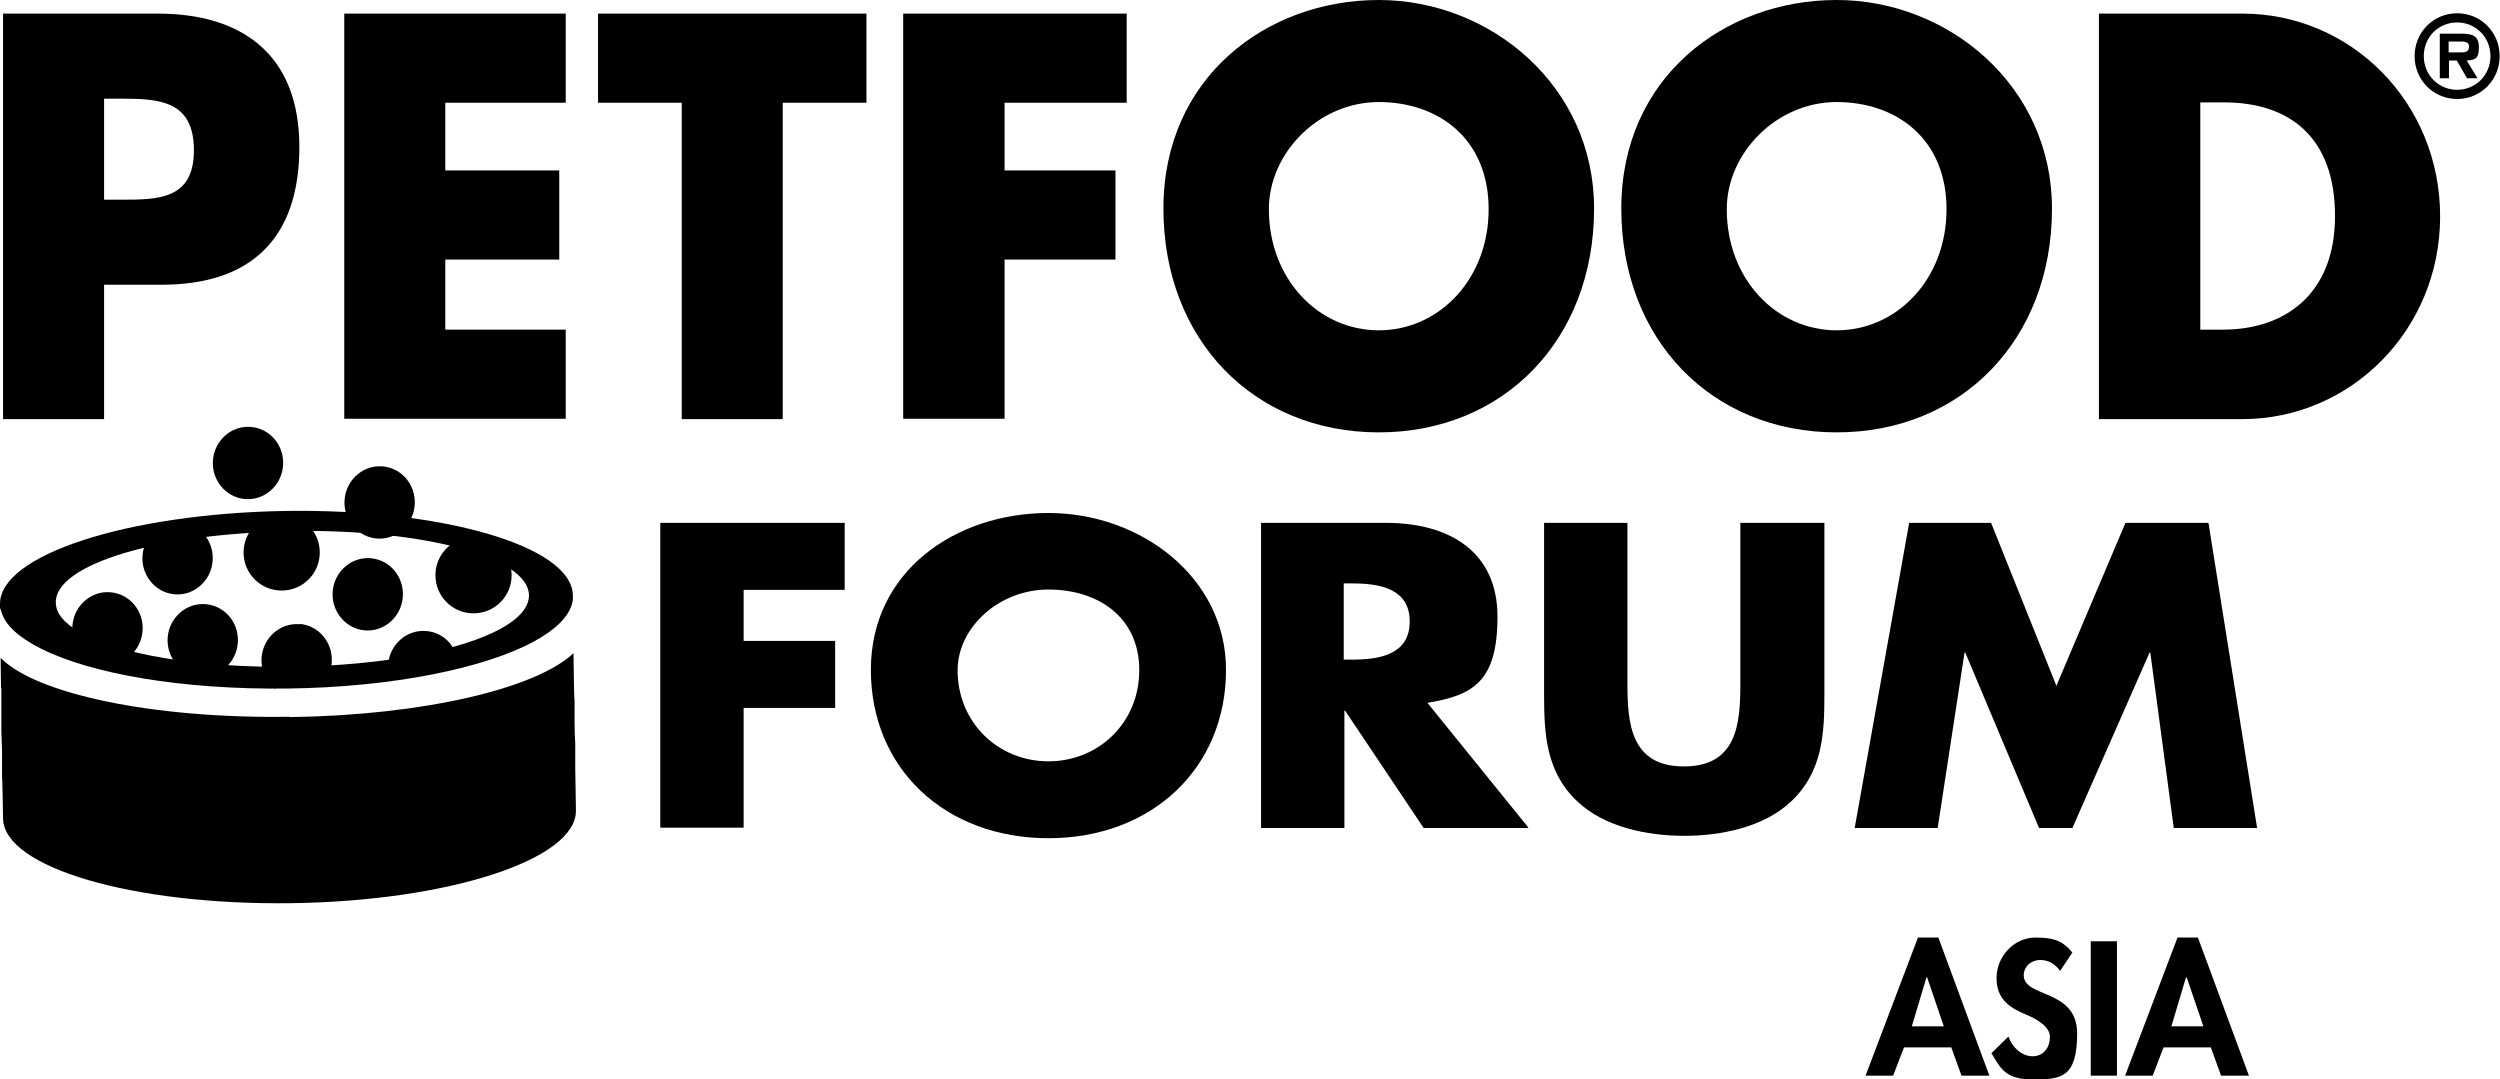 <?xml version="1.0" encoding="UTF-8"?>
<svg id="Layer_1" xmlns="http://www.w3.org/2000/svg" version="1.1" viewBox="0 0 734.9 317.3">
  <!-- Generator: Adobe Illustrator 29.1.0, SVG Export Plug-In . SVG Version: 2.1.0 Build 142)  -->
  <path d="M218.6,173.4v15h26.9v19.7h-26.9v35.2h-24.5v-89.6h54.2v19.7h-29.7Z"/>
  <path d="M360.4,196.9c0,29-21.9,49.5-52.2,49.5s-52.2-20.4-52.2-49.5,25-46.1,52.2-46.1,52.2,19,52.2,46.1ZM281.5,197c0,15.5,12,26.8,26.7,26.8s26.7-11.3,26.7-26.8-12-23.7-26.7-23.7-26.7,11.3-26.7,23.7Z"/>
  <path d="M449,243.4h-30.5l-23.1-34.5h-.2v34.5h-24.5v-89.7h36.7c18.6,0,32.8,8.4,32.8,27.6s-7.3,23.1-20.6,25.3l29.7,36.7h0ZM395,193.9h2.4c8,0,17-1.4,17-11.2s-9-11.2-17-11.2h-2.4v22.4h0Z"/>
  <path d="M536.3,153.7v50.4c0,11.5-.5,22.9-9.9,31.6-7.9,7.4-20.3,10-31.3,10s-23.4-2.6-31.3-10c-9.4-8.7-9.9-20.1-9.9-31.6v-50.4h24.5v47.2c0,11.6.9,24.4,16.6,24.4s16.6-12.7,16.6-24.4v-47.2h24.5Z"/>
  <path d="M561.1,153.7h24.2l19.2,47.9,20.3-47.9h24.4l14.3,89.7h-24.5l-6.9-51.6h-.2l-22.7,51.6h-9.8l-21.7-51.6h-.2l-7.9,51.6h-24.4l16-89.6h0Z"/>
  <path d="M.9,4h45.5c24.6,0,41.6,11.9,41.6,39.2s-14.6,40.5-40.5,40.5h-16.9v39.5H.9V4ZM30.6,58.7h5c10.8,0,21.4,0,21.4-14.5s-9.9-15.2-21.4-15.2h-5s0,29.7,0,29.7Z"/>
  <path d="M130.9,30.2v19.9h33.5v26.2h-33.5v20.6h35.4v26.2h-65.1V4h65.1v26.2h-35.4Z"/>
  <path d="M230.2,123.2h-29.8V30.2h-24.6V4h78.9v26.2h-24.6v93h0Z"/>
  <path d="M295.3,30.2v19.9h32.6v26.2h-32.6v46.8h-29.8V4h65.7v26.2h-36,0Z"/>
  <path d="M468.6,61.3c0,38.6-26.6,65.8-63.3,65.8s-63.3-27.2-63.3-65.8S372.4,0,405.3,0s63.3,25.3,63.3,61.3ZM373,61.5c0,20.6,14.6,35.6,32.3,35.6s32.3-15,32.3-35.6-14.6-31.5-32.3-31.5-32.3,15-32.3,31.5Z"/>
  <path d="M603.2,61.3c0,38.6-26.6,65.8-63.3,65.8s-63.3-27.2-63.3-65.8S507,0,539.9,0s63.3,25.3,63.3,61.3ZM507.6,61.5c0,20.6,14.6,35.6,32.3,35.6s32.3-15,32.3-35.6-14.6-31.5-32.3-31.5-32.3,15-32.3,31.5Z"/>
  <path d="M617,4h42.2c31.9,0,58.1,26.1,58.1,59.6s-26.4,59.6-58.1,59.6h-42.2V4ZM646.8,96.9h6.7c17.8,0,32.9-10.1,32.9-33.4s-13.5-33.4-32.6-33.4h-7v66.7Z"/>
  <path d="M69.9,189.1c.5-5.9-3.7-11-9.4-11.5-5.7-.5-10.7,3.9-11.2,9.7s3.7,11,9.4,11.5c5.7.5,10.7-3.9,11.2-9.7"/>
  <path d="M134.6,195.9v.8c.5-5.8-3.7-10.8-9.3-11.2-5.7-.5-10.7,3.9-11.2,9.7-.1,1.5,0,3,.5,4.4l20-3.6h0Z"/>
  <path d="M88.1,183.5c-5.7-.5-10.7,3.9-11.2,9.7-.3,3.8,1.3,7.3,4.1,9.4v-3h13.1v2.4c1.9-1.8,3.2-4.2,3.4-7.1.5-5.9-3.7-11-9.4-11.5h0Z"/>
  <path d="M41.9,185.6c.5-5.9-3.7-11-9.4-11.5-5.7-.5-10.7,3.9-11.2,9.7s3.7,11,9.4,11.5,10.7-3.9,11.2-9.7"/>
  <path d="M85.7,156.1c39-.6,69.7,7.7,69.8,18.9,0,3.5-2.9,6.8-8.1,9.7-11.5,6.4-34.3,10.9-61.2,11.3-27.9.4-51.6-3.7-62.8-10.2-4.5-2.6-7-5.5-7-8.7-.2-11.2,30.3-20.4,69.3-20.9M.1,178.8c0,.3.2.6.3,1,1.1,4,5.2,7.6,11.5,10.8,14.8,7.5,41.8,12.2,72.8,11.8,30.9-.4,57.9-6,72.4-13.9,6.2-3.4,10.1-7.2,11.1-11.2,0-.3.2-.6.2-1,0-.2,0-.4,0-.7,0-.2,0-.4,0-.6-.2-14.4-38.1-25.5-84.6-24.8C37.3,151-.2,163.2,0,177.6c0,.2,0,.4,0,.6,0,.2,0,.4,0,.7"/>
  <path d="M85.1,210.7c-40.5.6-74.6-6.8-84.9-17.3v1.7s.1,7.2.1,7.2H.4c0,0,0,5.9,0,5.9v6.9c0,0,.2,5.5.2,5.5v7.6c.1,0,.3,12.4.3,12.4h0c.2,14.4,38.1,25.5,84.6,24.9s84.1-12.9,83.8-27.3h0c0,0-.2-12.4-.2-12.4v-7.6c-.1,0-.2-5.5-.2-5.5v-6.9c-.1,0-.2-5.8-.2-5.8h0c0,0-.1-7.2-.1-7.2v-.8c-11,10.4-44.2,18.3-83.6,18.8"/>
  <path d="M118.4,175.6c.5-5.9-3.7-11-9.4-11.5-5.7-.5-10.7,3.9-11.2,9.7s3.7,11,9.4,11.5,10.7-3.9,11.2-9.7"/>
  <path d="M83.2,137c.5-5.9-3.7-11-9.4-11.5-5.7-.5-10.7,3.9-11.2,9.7s3.7,11,9.4,11.5,10.7-3.9,11.2-9.7"/>
  <path d="M62.5,165c.5-5.9-3.7-11-9.4-11.5-5.7-.5-10.7,3.9-11.2,9.7s3.7,11,9.4,11.5c5.7.5,10.7-3.9,11.2-9.7"/>
  <path d="M121.9,148.6c.5-5.9-3.7-11-9.4-11.5-5.7-.5-10.7,3.9-11.2,9.7s3.7,11,9.4,11.5c5.7.5,10.7-3.9,11.2-9.7"/>
  <path d="M82.8,173.6c6.2,0,11.2-5,11.2-11.2s-5-11.2-11.2-11.2-11.2,5-11.2,11.2,5,11.2,11.2,11.2"/>
  <path d="M139.2,180.3c6.2,0,11.2-5,11.2-11.2s-5-11.2-11.2-11.2-11.2,5-11.2,11.2,5,11.2,11.2,11.2"/>
  <path d="M559.7,307.9l-3.2,8.3h-8.1l15.4-40.6h6l15,40.6h-8.2l-3-8.3h-13.7ZM566.3,287.3h0l-4.3,14.4h9.4l-4.9-14.4h0Z"/>
  <path d="M605.6,285.4c-1.5-2-3.3-3.2-5.9-3.2s-4.8,1.9-4.8,4.5c0,6.7,15.7,3.9,15.7,17.1s-4.9,13.5-13,13.5-9.4-3.1-12.2-7.7l5-4.9c1,3,3.8,5.8,7.1,5.8s5.1-2.7,5.1-5.7-3.8-5.2-6.9-6.5c-5.1-2.1-8.8-4.7-8.8-10.8s4.9-11.9,11.5-11.9,8.4,1.7,10.8,4.4l-3.6,5.4h0Z"/>
  <path d="M622.3,316.2h-7.7v-39.5h7.7v39.5Z"/>
  <path d="M636,307.9l-3.2,8.3h-8.1l15.4-40.6h6l15,40.6h-8.2l-3-8.3h-13.7ZM642.6,287.3h0l-4.3,14.4h9.4l-4.9-14.4h0Z"/>
  <path d="M709.8,16.5c0-7,5.5-12.6,12.5-12.6s12.5,5.6,12.5,12.6-5.5,12.6-12.5,12.6-12.5-5.6-12.5-12.6ZM712.5,16.5c0,5.6,4.4,9.9,9.8,9.9s9.8-4.3,9.8-9.9-4.4-9.9-9.8-9.9-9.8,4.2-9.8,9.9ZM728.2,23h-3l-3-5.2h-2.3v5.2h-2.7v-13.1h6.4c3,0,5.1.5,5.1,4s-1.2,3.7-3.6,3.9l3.2,5.2h0ZM723.5,15.4c1.5,0,2.3-.3,2.3-1.8s-1.8-1.4-3-1.4h-3v3.2h3.7Z"/>
</svg>